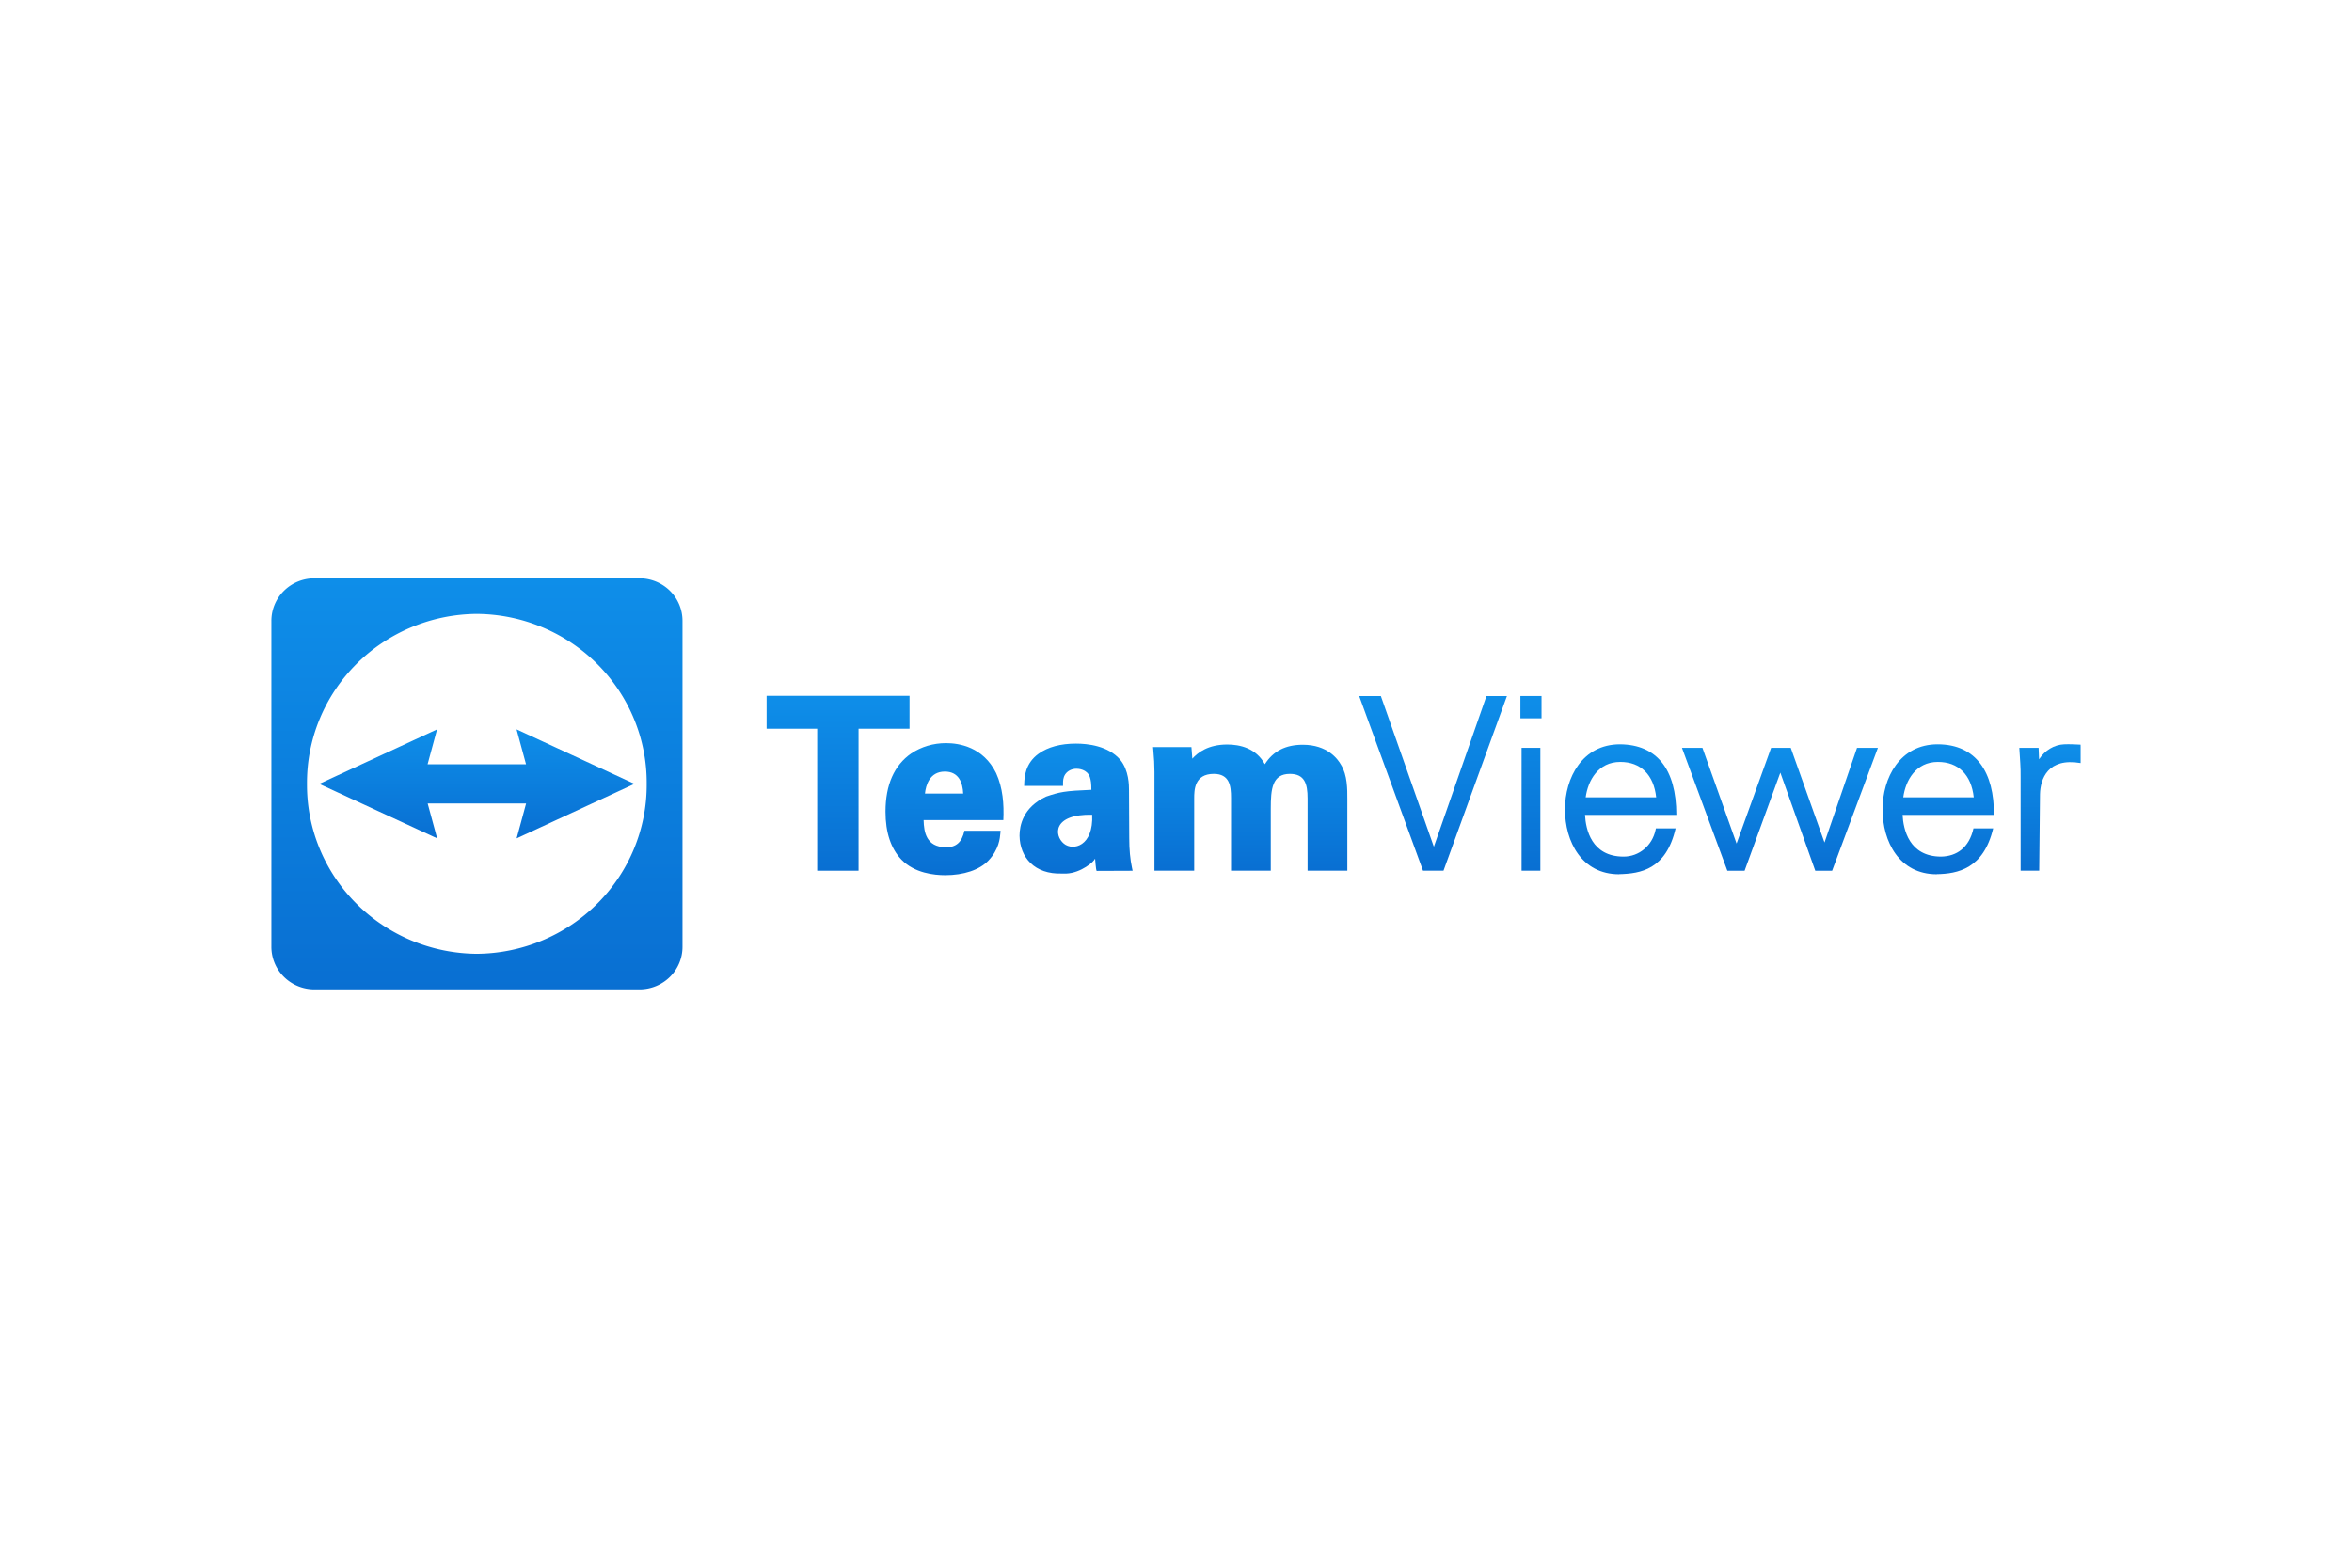 <svg xmlns="http://www.w3.org/2000/svg" height="800" width="1200" viewBox="-675.968 -256 5858.386 1536"><defs><linearGradient id="k" y2="-.324" gradientUnits="userSpaceOnUse" x2="511.61" y1="1026.9" x1="511.61"><stop stop-color="#096fd2" offset="0"/><stop stop-color="#0e8ee9" offset="1"/></linearGradient><linearGradient id="l" y2="376.45" gradientUnits="userSpaceOnUse" x2="412.86" y1="648.08" x1="412.95"><stop stop-color="#096fd2" offset="0"/><stop stop-color="#0e8ee9" offset="1"/></linearGradient><linearGradient id="a" y2="293.06" gradientUnits="userSpaceOnUse" x2="1391.7" y1="728.91" x1="1391.7"><stop stop-color="#096fd2" offset="0"/><stop stop-color="#0e8ee9" offset="1"/></linearGradient><linearGradient id="d" y2="414.01" gradientUnits="userSpaceOnUse" x2="2429.5" y1="728.3" x1="2429.5"><stop stop-color="#096fd2" offset="0"/><stop stop-color="#0e8ee9" offset="1"/></linearGradient><linearGradient id="c" y2="411.59" gradientUnits="userSpaceOnUse" x2="2006.5" y1="735.19" x1="2006.5"><stop stop-color="#096fd2" offset="0"/><stop stop-color="#0e8ee9" offset="1"/></linearGradient><linearGradient id="b" y2="410.58" gradientUnits="userSpaceOnUse" x2="1680.3" y1="739.55" x1="1678.1"><stop stop-color="#096fd2" offset="0"/><stop stop-color="#0e8ee9" offset="1"/></linearGradient><linearGradient id="j" y2="413.31" gradientUnits="userSpaceOnUse" x2="4382" y1="728.37" x1="4382"><stop stop-color="#096fd2" offset="0"/><stop stop-color="#0e8ee9" offset="1"/></linearGradient><linearGradient id="i" y2="413.59" gradientUnits="userSpaceOnUse" x2="4142.3" y1="737.34" x1="4142.3"><stop stop-color="#096fd2" offset="0"/><stop stop-color="#0e8ee9" offset="1"/></linearGradient><linearGradient id="h" y2="422.86" gradientUnits="userSpaceOnUse" x2="3643.9" y1="728.66" x1="3643.9"><stop stop-color="#096fd2" offset="0"/><stop stop-color="#0e8ee9" offset="1"/></linearGradient><linearGradient id="g" y2="413.52" gradientUnits="userSpaceOnUse" x2="3319.3" y1="737.36" x1="3319.3"><stop stop-color="#096fd2" offset="0"/><stop stop-color="#0e8ee9" offset="1"/></linearGradient><linearGradient id="e" y2="293.71" gradientUnits="userSpaceOnUse" x2="2894.1" y1="728.59" x1="2894.1"><stop stop-color="#096fd2" offset="0"/><stop stop-color="#0e8ee9" offset="1"/></linearGradient><linearGradient id="f" y2="293.1" gradientUnits="userSpaceOnUse" x2="3135.1" y1="728.3" x1="3135.1"><stop stop-color="#096fd2" offset="0"/><stop stop-color="#0e8ee9" offset="1"/></linearGradient></defs><path transform="translate(-.495 -.45)" class="cls-3" fill="url(#a)" d="M1360 728.9V375.1h-126v-82h356v82h-127v353.8h-103z"/><path d="M1678 739.6c-26.62 0-76.13-5-108.6-38.74-26.39-27.53-39.76-67.77-39.76-119.6 0-66.69 21.57-115.5 64.1-145 25.23-16.81 55.15-25.7 86.59-25.7 33 0 93 9.72 124.9 74.83 16.64 36.67 19.8 77.2 17.92 116.9h-198.6c.77 30.63 6.79 66.67 54.59 67.67 26.07.647 40.8-12.36 47.09-41.07h90l-.52 6.26c-1 12.09-3.37 40.39-29.74 68.05-21.9 23.17-61.29 36.44-108 36.44zm45.16-203.4c-1.12-26.22-10.45-54.76-45.74-54.76-38.13 0-47.37 34.55-49.5 54.76h95.25z" class="cls-4" fill="url(#b)" transform="translate(.001)"/><path d="M1969 735.5c-67.67 2.351-104.7-39.89-105.5-94.38 0-24.94 8.59-70.77 66.14-97.37 33.67-11.37 45.33-14.17 114-16.93l.925 62.12c-98.51-2.157-95.45 51.62-70.62 72.06 22.67 18.66 74.04 6.651 70.46-72.22l-2-62c-.13-15.28-.9-23-3.79-31.72-6.92-19.7-28.91-20.7-33.25-20.7-11.63 0-22.13 5.2-28.1 13.92-5.44 8.42-5.44 16.58-5.44 23.15v5.77h-96.86l.22-6c.55-14.94 1.85-49.93 35.86-74.31 23.25-16.68 54.59-25.14 93.15-25.14 28.16 0 79.89 5.21 110 40.15 21.94 26.45 21.94 64.15 21.94 76.54l.6 119.2c0 28 2.26 52.22 6.91 73.93l1.5 7-89.61.354c-1.986-3-3.794-30.08-3.794-30.08l-.664.007c-1.195 6.153-34.15 35.15-70.99 36.7" class="cls-5" fill="url(#c)" transform="translate(.001)"/><path d="M2581 728.4V548.3c0-36.68-7.5-61.12-44.1-61.12-44.12 0-47.62 37.68-47.62 86.94v154.2h-99v-181.8c0-28.72-3.32-59.36-42.93-59.36-48.8 0-48.8 41.28-48.8 61.12v180.1h-99v-246.4c0-16.48-.92-34-2.91-55.21l-.59-6.31h95.6l2.22 28.8c13.6-15.17 39.26-35.26 86.91-35.26 31.25 0 71.73 8.83 93.75 49.11 20.62-32.66 51.62-48.51 94.62-48.51 61.05 0 87.07 35.33 95.43 50.52 15.56 25.35 15.46 60 15.39 85.22v178h-99z" class="cls-6" fill="url(#d)" transform="translate(.001)"/><path transform="translate(-.495 -.45)" class="cls-7" fill="url(#e)" d="M3078 293.7l-158 435.2h-51l-159-435.2h54l132 375.5 131-375.5z"/><path d="M3114 728.4V422.3h46.76v306.1zm-2.94-379.7v-55.55h52.63v55.56h-52.63z" class="cls-8" fill="url(#f)" transform="translate(.001)"/><path d="M3357 737.3c-93.17 0-134.9-81.3-134.9-161.9 0-78 42.94-161.9 137.2-161.9 91.61.82 140.2 61.96 140.2 175.8H3272c1.82 35.46 15.75 104 96.12 104 38.34 0 71-27.09 79.45-65.87l1-4.55h49.08c-23.68 103-87.84 112.9-140.7 114.2zm92.26-191.7c-6.08-56.16-38.38-88.21-89.33-88.21-55.08 0-80.52 46.16-86.25 88.21z" class="cls-9" fill="url(#g)" transform="translate(.001)"/><path transform="translate(-.495 -.45)" class="cls-10" fill="url(#h)" d="M3869 658.6l81-235.8h52l-114 306.1h-42l-87-244.4-89 244.4h-43l-113-306.1h51l85 238.4 86-238.4h49z"/><path d="M4148 737.3c-93.17 0-134.9-81.3-134.9-161.9 0-78 42.94-161.9 137.2-161.9 96.56.113 141.2 70.8 140.2 175.8H4063c1.82 35.46 15.75 104 96.12 104 38.59-.936 69.49-21.79 80.45-70.42h49.08c-24.04 100.9-88.54 113.3-140.7 114.2zm92.26-191.7c-6.08-56.16-38.38-88.21-89.33-88.21-55.08 0-80.52 46.16-86.25 88.21z" class="cls-11" fill="url(#i)" transform="translate(.001)"/><path d="M4357 728.4v-234c.403-23.37-1.677-44.56-2.92-65.97l-.36-6.11h48.05l1.15 28.52c14.24-22 37.44-36.32 62.31-37.32 3.48-.18 7-.25 10.55-.25 8.4 0 16.87.42 25.06.83l5.49.27.12 5.5v40.31c-81.91-13.99-100.2 39.47-101.2 77.6l-2 190.6" class="cls-12" fill="url(#j)" transform="translate(.001)"/><path d="M917 0H105.8A107.2 105.8 0 000 106.3v811.4A107.2 105.8 0 00106.4 1024h811.2A107.2 105.8 0 001024 917.7V106.3A107.2 105.8 0 00917 0zM511.6 935.4A426.2 420.6 0 0188.7 512 426.2 420.6 0 01511.6 88.6 426.2 420.6 0 01934.8 512a426.2 420.6 0 01-423.2 423.4z" class="cls-1" fill="url(#k)" transform="translate(.001)"/><path d="M904.2 512L610.7 376.3l23.58 86.95h-245.2l23.58-86.95-293.5 135.8 293.7 135.7-23.58-86.95h245.2L610.9 647.8l293.3-135.7" class="cls-1" fill="url(#l)" transform="translate(.001)"/></svg>